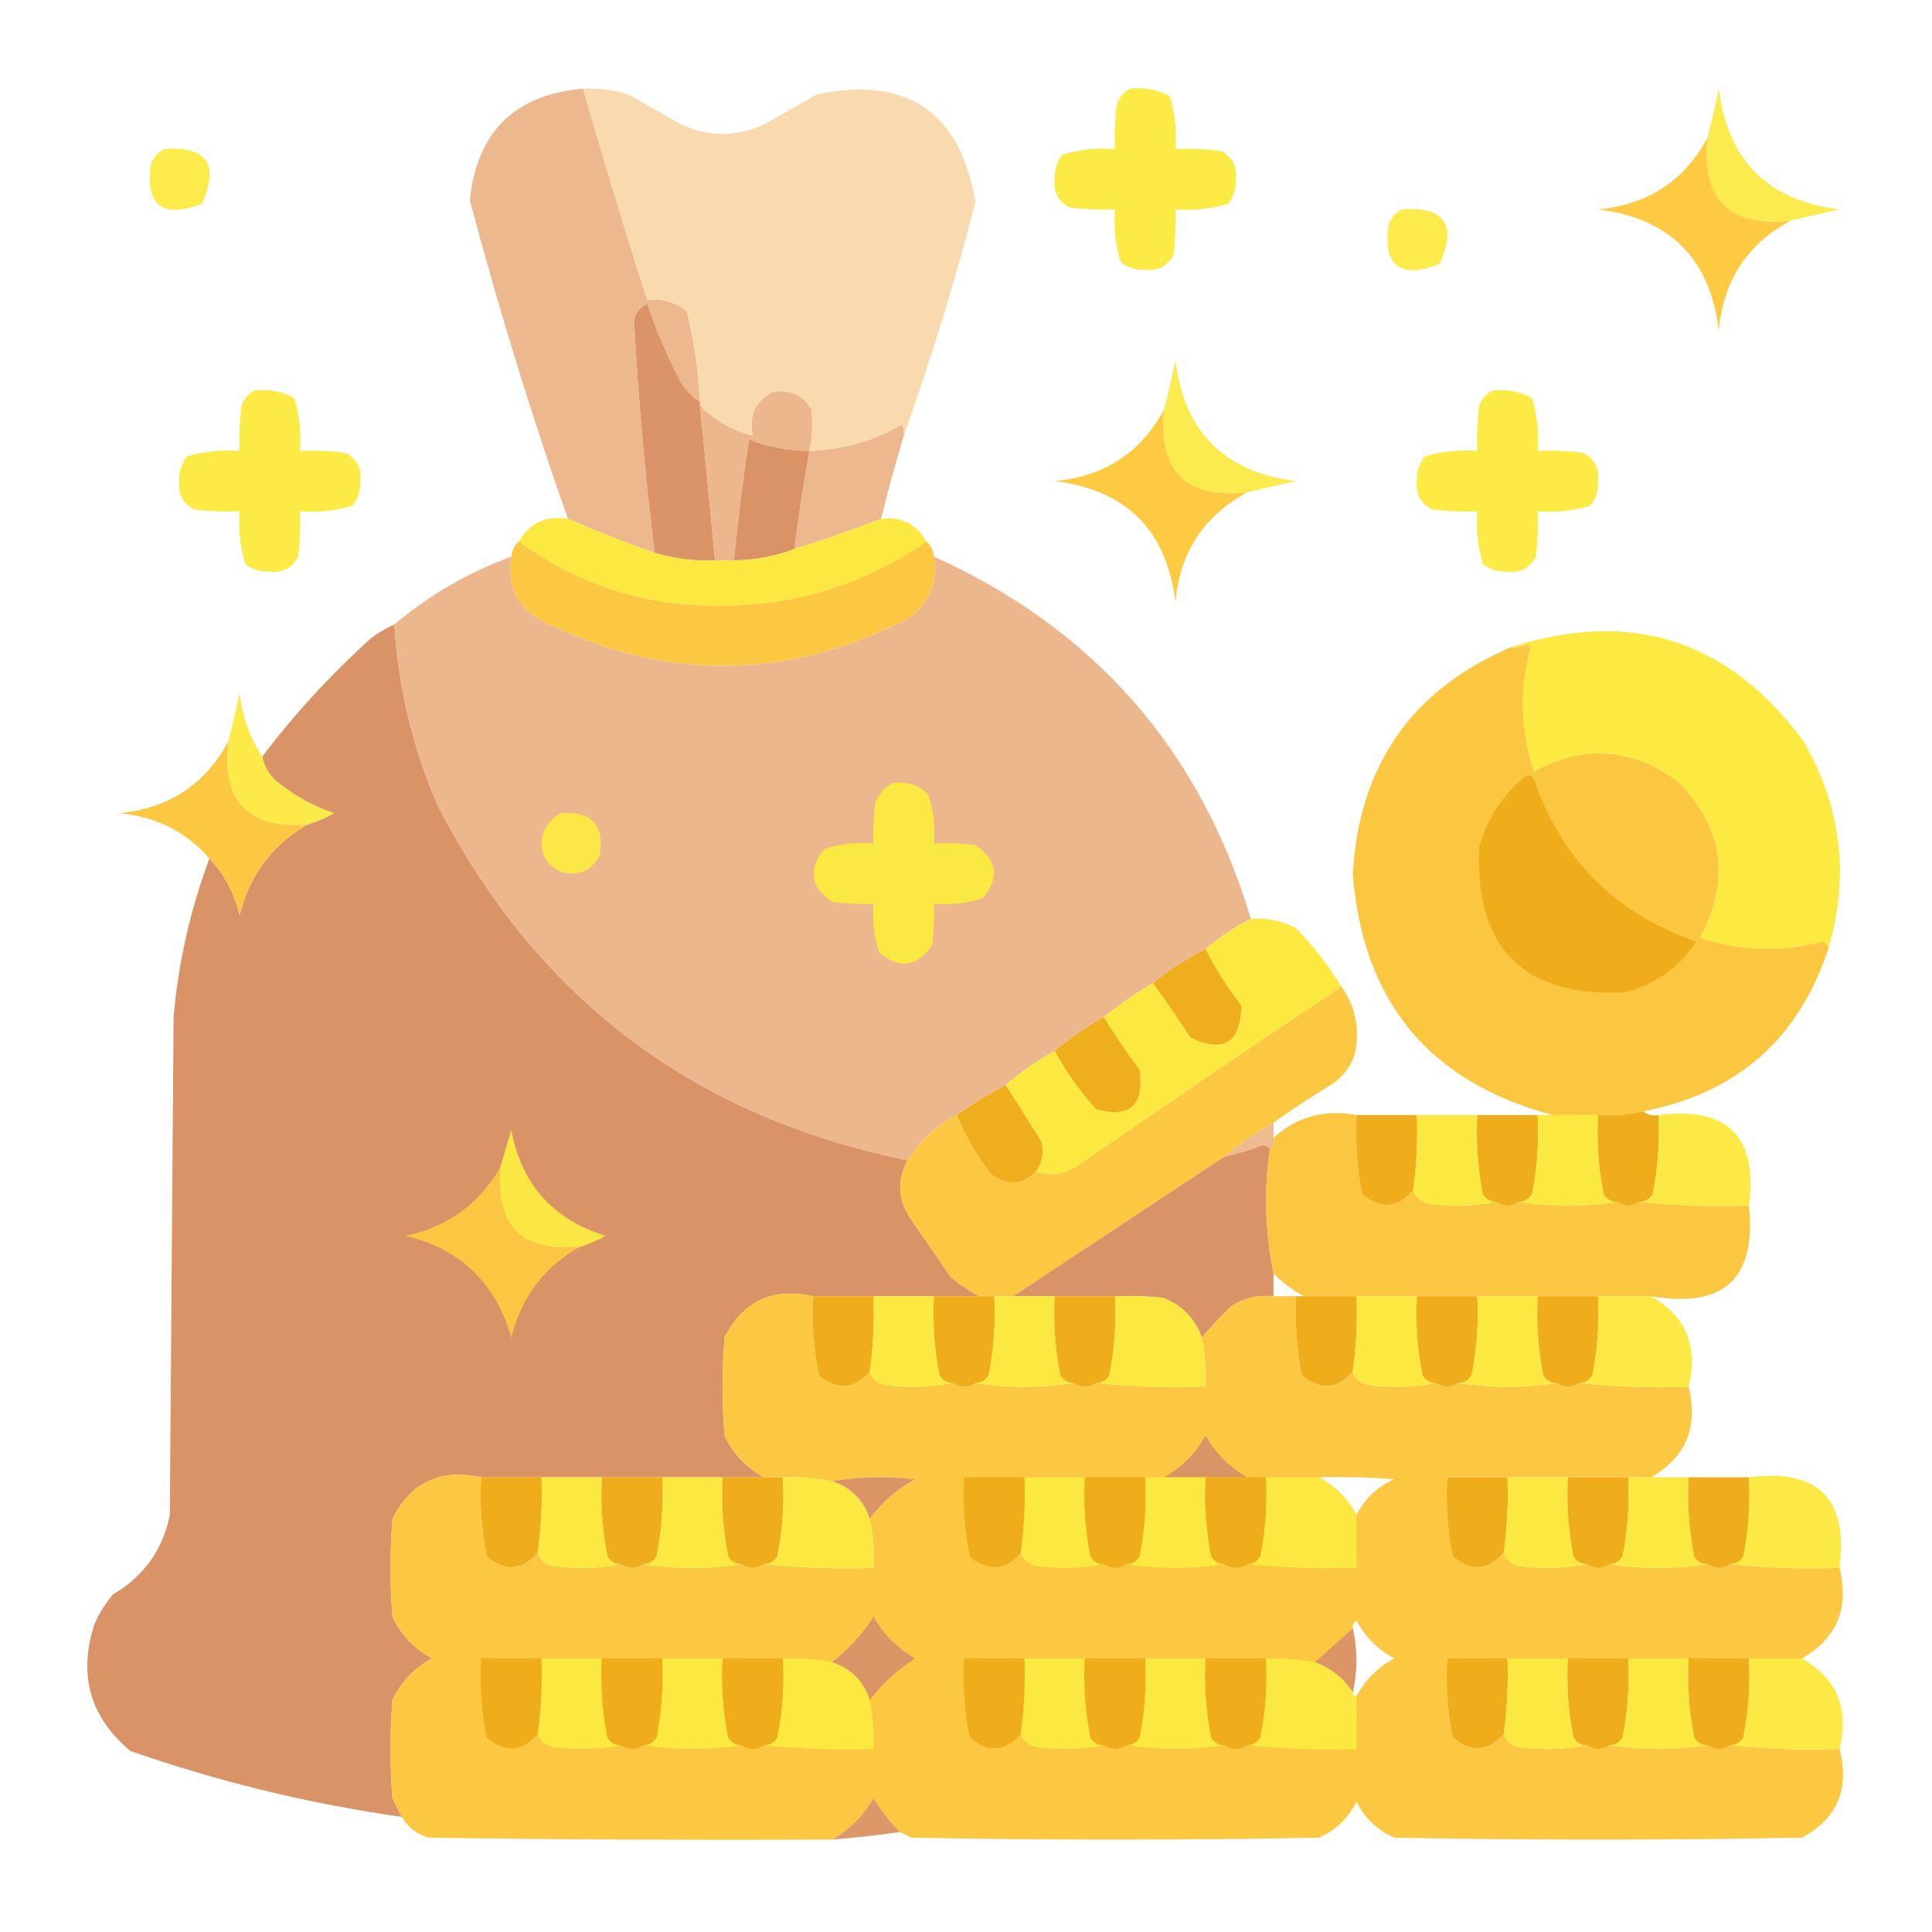 <svg xmlns="http://www.w3.org/2000/svg" fill-rule="evenodd" clip-rule="evenodd" image-rendering="optimizeQuality" shape-rendering="geometricPrecision" text-rendering="geometricPrecision" viewBox="0 0 512 512">
  <path fill="#f8daae" d="M154.5 23.5c4.082-.156 8.082.344 12 1.5 4.667 2.667 9.333 5.333 14 8 7.333 3.333 14.667 3.333 22 0 4.667-2.667 9.333-5.333 14-8 23.902-4.914 37.902 4.586 42 28.5-5.421 21.036-11.754 41.702-19 62 .149-1.052-.017-2.052-.5-3-7.566 4.433-15.732 6.766-24.5 7 .783-3.646.95-7.312.5-11-2.351-4.011-5.851-5.511-10.5-4.5-4.407 2.532-6.074 6.365-5 11.5-5.395-1.395-10.061-4.062-14-8v-1c-.412-8.134-1.578-16.134-3.5-24-3.041-2.429-6.541-3.429-10.5-3-5.977-18.574-11.644-37.241-17-56Z" opacity=".995"/>
  <path fill="#fcea42" d="M299.5 23.5c3.757-.429 7.257.237 10.5 2 1.379 4.536 1.879 9.203 1.5 14 4.014-.166 8.014.001 12 .5 3.016 1.529 4.349 4.029 4 7.5.096 2.426-.57 4.593-2 6.5-4.536 1.379-9.203 1.879-14 1.5.166 4.014-.001 8.014-.5 12-1.529 3.016-4.029 4.349-7.5 4-2.426.097-4.593-.57-6.5-2-1.379-4.536-1.879-9.203-1.5-14-4.014.166-8.014-.001-12-.5-3.016-1.529-4.349-4.029-4-7.5-.096-2.426.57-4.593 2-6.5 4.536-1.379 9.203-1.879 14-1.5-.166-4.014.001-8.014.5-12 .69-1.85 1.856-3.184 3.5-4Z" opacity=".981"/>
  <path fill="#edb88e" d="M154.5 23.5c5.356 18.759 11.023 37.426 17 56 3.959-.429 7.459.571 10.5 3 1.922 7.866 3.088 15.866 3.5 24-2.336-1.504-4.169-3.504-5.5-6-3.323-6.472-6.156-13.139-8.5-20-1.697.864-2.863 2.197-3.5 4 1.103 20.701 2.936 41.368 5.5 62-7.789-2.729-15.456-5.729-23-9-9.787-27.858-18.453-56.025-26-84.5 1.948-18.116 11.948-27.949 30-29.5Z"/>
  <path fill="#fcea42" d="M474.5 58.5c-16.28 1.72-23.614-5.614-22-22 1.091-4.297 2.091-8.631 3-13 2.333 19 13 29.667 32 32-4.369.909-8.703 1.909-13 3Z" opacity=".926"/>
  <path fill="#fcea42" d="M43.5 39.5c11.36-.79 14.693 4.043 10 14.5-10.536 3.997-15.036.497-13.5-10.5.69-1.85 1.856-3.184 3.5-4Z" opacity=".946"/>
  <path fill="#fdca41" d="M452.5 36.5c-1.614 16.386 5.72 23.72 22 22-11.441 6.144-17.774 15.811-19 29-2.333-19-13-29.667-32-32 13.189-1.226 22.856-7.559 29-19Z"/>
  <path fill="#fcea42" d="M371.5 55.5c11.36-.79 14.693 4.043 10 14.5-10.536 3.997-15.036.497-13.5-10.5.69-1.85 1.856-3.184 3.5-4Z" opacity=".946"/>
  <path fill="#da9467" d="M185.5 106.5v1c1.387 13.642 2.72 27.309 4 41-5.469.254-10.803-.413-16-2-2.564-20.632-4.397-41.299-5.5-62 .637-1.803 1.803-3.136 3.5-4 2.344 6.861 5.177 13.528 8.5 20 1.331 2.496 3.164 4.496 5.5 6Z"/>
  <path fill="#fcea42" d="M330.5 130.5c-16.28 1.72-23.614-5.614-22-22 1.091-4.297 2.091-8.631 3-13 2.333 19 13 29.667 32 32-4.369.909-8.703 1.909-13 3Z" opacity=".926"/>
  <path fill="#fcea42" d="M67.5 103.5c3.757-.429 7.257.237 10.5 2 1.379 4.536 1.879 9.203 1.5 14 4.014-.166 8.014.001 12 .5 3.016 1.529 4.349 4.029 4 7.5.097 2.426-.57 4.593-2 6.5-4.536 1.379-9.203 1.879-14 1.5.166 4.014-.001 8.014-.5 12-1.529 3.016-4.029 4.349-7.5 4-2.426.096-4.593-.57-6.5-2-1.379-4.536-1.879-9.203-1.5-14-4.014.166-8.014-.001-12-.5-3.016-1.529-4.349-4.029-4-7.5-.097-2.426.57-4.593 2-6.5 4.536-1.379 9.203-1.879 14-1.5-.166-4.014.001-8.014.5-12 .69-1.85 1.856-3.184 3.5-4Zm328 0c3.757-.429 7.257.237 10.5 2 1.379 4.536 1.879 9.203 1.5 14 4.014-.166 8.014.001 12 .5 3.016 1.529 4.349 4.029 4 7.5.096 2.426-.57 4.593-2 6.5-4.536 1.379-9.203 1.879-14 1.5.166 4.014-.001 8.014-.5 12-1.529 3.016-4.029 4.349-7.5 4-2.426.096-4.593-.57-6.5-2-1.379-4.536-1.879-9.203-1.5-14-4.014.166-8.014-.001-12-.5-3.016-1.529-4.349-4.029-4-7.5-.096-2.426.57-4.593 2-6.5 4.536-1.379 9.203-1.879 14-1.5-.166-4.014.001-8.014.5-12 .69-1.85 1.856-3.184 3.5-4Z" opacity=".981"/>
  <path fill="#ecb78d" d="M214.5 119.5c-5.534-.051-10.867-1.051-16-3-1.613 10.627-2.947 21.294-4 32h-5c-1.28-13.691-2.613-27.358-4-41 3.939 3.938 8.605 6.605 14 8-1.074-5.135.593-8.968 5-11.5 4.649-1.011 8.149.489 10.5 4.5.45 3.688.283 7.354-.5 11Z"/>
  <path fill="#fdca41" d="M308.5 108.5c-1.614 16.386 5.72 23.72 22 22-11.441 6.144-17.774 15.811-19 29-2.333-19-13-29.667-32-32 13.189-1.226 22.856-7.559 29-19Z"/>
  <path fill="#edb88e" d="M239.5 115.5c-2.205 7.282-4.205 14.616-6 22-7.545 2.935-15.212 5.602-23 8 1.123-8.737 2.457-17.404 4-26 8.768-.234 16.934-2.567 24.5-7 .483.948.649 1.948.5 3Z"/>
  <path fill="#da9367" d="M214.5 119.5c-1.543 8.596-2.877 17.263-4 26-5.029 1.915-10.363 2.915-16 3 1.053-10.706 2.387-21.373 4-32 5.133 1.949 10.466 2.949 16 3Z"/>
  <path fill="#fbe942" d="M150.5 137.5c7.544 3.271 15.211 6.271 23 9 5.197 1.587 10.531 2.254 16 2h5c5.637-.085 10.971-1.085 16-3 7.788-2.398 15.455-5.065 23-8 5.371-.648 9.371 1.352 12 6-16.135 11.207-34.135 16.874-54 17-19.999.332-37.999-5.335-54-17 2.903-4.95 7.236-6.95 13-6Z" opacity=".993"/>
  <path fill="#fcc741" d="M137.5 143.5c16.001 11.665 34.001 17.332 54 17 19.865-.126 37.865-5.793 54-17 1.174 1.014 1.84 2.347 2 4 1.065 6.98-1.269 12.48-7 16.5-31.839 16.276-63.839 16.609-96 1-7.261-3.603-10.261-9.437-9-17.5.16-1.653.826-2.986 2-4Z"/>
  <path fill="#ecb78d" d="M135.5 147.5c-1.261 8.063 1.739 13.897 9 17.5 32.161 15.609 64.161 15.276 96-1 5.731-4.02 8.065-9.52 7-16.5 42.565 19.233 70.565 51.233 84 96-4.31 2.158-8.31 4.825-12 8-5.015 2.504-9.681 5.504-14 9-4.545 2.766-8.878 5.766-13 9-4.632 2.643-8.965 5.643-13 9-4.632 2.643-8.965 5.643-13 9-4.473 2.405-8.806 5.071-13 8-5.408 2.865-9.741 6.865-13 12-56.677-11.542-98.177-42.876-124.5-94-6.666-15.329-10.499-31.329-11.5-48 9.211-7.777 19.544-13.777 31-18Z" opacity=".998"/>
  <path fill="#da9367" d="M104.5 165.5c1.001 16.671 4.834 32.671 11.5 48 26.323 51.124 67.823 82.458 124.5 94-2.719 5.05-2.553 10.05.5 15 3.667 5.333 7.333 10.667 11 16 2.426 1.952 4.926 3.619 7.5 5h-44c-10.783-2.356-18.616 1.31-23.5 11-.667 8.667-.667 17.333 0 26 2.357 4.855 5.857 8.521 10.5 11h-75c-10.783-2.356-18.616 1.31-23.5 11-.667 8.667-.667 17.333 0 26 2.306 4.806 5.806 8.473 10.5 11-4.694 2.527-8.194 6.194-10.5 11-.667 8.667-.667 17.333 0 26 .847 1.693 1.68 3.36 2.5 5-24.601-3.486-48.601-9.319-72-17.5-10.648-8.954-13.815-20.121-9.5-33.5 1.271-2.933 2.938-5.599 5-8 8.138-4.798 13.138-11.798 15-21 .333-44 .667-88 1-132 1.278-14.445 4.445-28.445 9.5-42 3.942 4.212 6.609 9.212 8 15 2.627-10.615 8.627-18.615 18-24 2.437-.717 4.77-1.717 7-3-5.103-1.718-9.77-4.218-14-7.5-2.7-1.857-4.367-4.357-5-7.5 8.621-11.364 18.288-21.864 29-31.5 1.905-1.421 3.905-2.588 6-3.5Z"/>
  <path fill="#fce941" d="M484.5 251.5c.03-.997-.47-1.664-1.5-2-10.964 2.937-21.797 2.603-32.5-1 8.235-15.384 6.235-29.217-6-41.5-12.218-8.877-24.884-9.71-38-2.5-3.531-10.722-3.864-21.555-1-32.5-.167-.5-.333-1-.5-1.5-1.356.88-2.856 1.214-4.5 1 31.833-10.222 57.667-1.889 77.5 25 10.041 17.519 12.208 35.852 6.5 55Z" opacity=".988"/>
  <path fill="#fcc740" d="M484.5 251.5c-7.883 23.879-24.216 38.212-49 43-3.9.93-7.9 1.263-12 1h-12c-32.707-8.689-50.374-30.022-53-64 1.716-28.815 15.716-48.815 42-60 1.644.214 3.144-.12 4.5-1 .167.5.333 1 .5 1.5-2.864 10.945-2.531 21.778 1 32.5 13.116-7.21 25.782-6.377 38 2.5 12.235 12.283 14.235 26.116 6 41.5 10.703 3.603 21.536 3.937 32.5 1 1.03.336 1.53 1.003 1.5 2Z"/>
  <path fill="#fbe942" d="M69.5 200.5c.633 3.143 2.3 5.643 5 7.5 4.23 3.282 8.897 5.782 14 7.5-2.23 1.283-4.563 2.283-7 3-15.774 1.224-22.774-6.109-21-22 1.091-4.297 2.091-8.631 3-13 .638 6.259 2.638 11.925 6 17Z" opacity=".967"/>
  <path fill="#fcc841" d="M60.5 196.5c-1.774 15.891 5.226 23.224 21 22-9.373 5.385-15.373 13.385-18 24-1.391-5.788-4.058-10.788-8-15-6.308-7.154-14.308-11.154-24-12 13.189-1.226 22.856-7.559 29-19Z"/>
  <path fill="#efad1b" d="M404.5 205.5c.876-.131 1.543.202 2 1 7.315 21.315 21.648 35.648 43 43-4.494 6.929-10.828 11.429-19 13.5-26.796 1.204-39.63-11.63-38.5-38.5 2.192-7.74 6.359-14.074 12.5-19Z"/>
  <path fill="#fbe943" d="M236.5 207.5c3.692-.529 6.858.471 9.5 3 1.367 4.2 1.867 8.533 1.5 13 3.682-.165 7.348.001 11 .5 5.759 3.892 6.426 8.559 2 14-4.2 1.367-8.533 1.867-13 1.5.165 3.682-.001 7.348-.5 11-3.892 5.759-8.559 6.426-14 2-1.367-4.2-1.867-8.533-1.5-13-3.682.165-7.348-.001-11-.5-5.759-3.892-6.426-8.559-2-14 4.2-1.367 8.533-1.867 13-1.5-.165-3.682.001-7.348.5-11 1.025-2.187 2.525-3.854 4.5-5Z"/>
  <path fill="#fbe745" d="M148.5 215.5c8.158-.677 11.658 2.99 10.5 11-2.226 4.361-5.726 5.861-10.5 4.5-4.361-2.226-5.861-5.726-4.5-10.5 1.025-2.187 2.525-3.854 4.5-5Z"/>
  <path fill="#fbe941" d="M331.5 243.5c4.247-.322 8.247.511 12 2.5 4.598 4.757 8.598 9.924 12 15.5-23.452 15.612-46.786 31.445-70 47.5-3.613 2.275-7.28 2.775-11 1.5 1.718-2.426 2.218-5.093 1.5-8-3.188-5.056-6.355-10.056-9.5-15 4.035-3.357 8.368-6.357 13-9 3.043 5.577 6.71 10.743 11 15.5 8.982 2.401 12.816-1.099 11.5-10.5-3.388-4.548-6.555-9.214-9.5-14 4.122-3.234 8.455-6.234 13-9 3.434 4.68 6.767 9.513 10 14.5 8.802 4.178 13.302 1.345 13.5-8.5-3.688-4.718-6.855-9.718-9.5-15 3.69-3.175 7.69-5.842 12-8Z" opacity=".991"/>
  <path fill="#efae1d" d="M319.5 251.5c2.645 5.282 5.812 10.282 9.5 15-.198 9.845-4.698 12.678-13.5 8.5-3.233-4.987-6.566-9.82-10-14.5 4.319-3.496 8.985-6.496 14-9Z"/>
  <path fill="#fcc741" d="M355.5 261.5c3.792 5.382 4.959 11.382 3.5 18-1.061 3.062-2.894 5.562-5.5 7.5-5.486 3.329-10.82 6.829-16 10.5-4.632 2.643-8.965 5.643-13 9-18.693 12.371-37.359 24.705-56 37h-9c-2.574-1.381-5.074-3.048-7.5-5-3.667-5.333-7.333-10.667-11-16-3.053-4.95-3.219-9.95-.5-15 3.259-5.135 7.592-9.135 13-12 2.327 5.477 5.327 10.644 9 15.5 4.132 3.342 8.132 3.175 12-.5 3.72 1.275 7.387.775 11-1.5 23.214-16.055 46.548-31.888 70-47.5Z"/>
  <path fill="#efae1c" d="M292.5 269.5c2.945 4.786 6.112 9.452 9.5 14 1.316 9.401-2.518 12.901-11.5 10.5-4.29-4.757-7.957-9.923-11-15.5 4.035-3.357 8.368-6.357 13-9Z"/>
  <path fill="#efae1d" d="M266.5 287.5c3.145 4.944 6.312 9.944 9.5 15 .718 2.907.218 5.574-1.5 8-3.868 3.675-7.868 3.842-12 .5-3.673-4.856-6.673-10.023-9-15.5 4.194-2.929 8.527-5.595 13-8Z"/>
  <path fill="#fcc740" d="M359.5 295.5c-.384 7.089.116 14.089 1.5 21 4.911 4.044 9.411 3.711 13.5-1 .622 1.835 1.956 3.002 4 3.5 6.181.819 12.181.653 18-.5 2 1.333 4 1.333 6 0 8.667 1.333 17.333 1.333 26 0 2 1.333 4 1.333 6 0 9.486.994 19.152 1.327 29 1 1.999 19.33-6.668 27.33-26 24h-92c-2.926-1.584-5.592-3.584-8-6-2.252-10.905-2.586-21.905-1-33 .904-.709 1.237-1.709 1-3 6.195-5.566 13.528-7.566 22-6Z"/>
  <path fill="#efad1b" d="M359.5 295.5h16c.256 6.724-.077 13.391-1 20-4.089 4.711-8.589 5.044-13.5 1-1.384-6.911-1.884-13.911-1.5-21Z"/>
  <path fill="#fbe941" d="M375.5 295.5h16c-.384 7.089.116 14.089 1.5 21 .816 1.323 1.983 1.989 3.5 2-5.819 1.153-11.819 1.319-18 .5-2.044-.498-3.378-1.665-4-3.5.923-6.609 1.256-13.276 1-20Z"/>
  <path fill="#efad1b" d="M391.5 295.5h16c.384 7.089-.116 14.089-1.5 21-.816 1.323-1.983 1.989-3.5 2-2 1.333-4 1.333-6 0-1.517-.011-2.684-.677-3.5-2-1.384-6.911-1.884-13.911-1.5-21Z"/>
  <path fill="#fbe941" d="M407.5 295.5h16c-.384 7.089.116 14.089 1.5 21 .816 1.323 1.983 1.989 3.5 2-8.667 1.333-17.333 1.333-26 0 1.517-.011 2.684-.677 3.5-2 1.384-6.911 1.884-13.911 1.5-21Z"/>
  <path fill="#efad1b" d="M435.5 294.5c1.068.934 2.401 1.268 4 1 .384 7.089-.116 14.089-1.5 21-.816 1.323-1.983 1.989-3.5 2-2 1.333-4 1.333-6 0-1.517-.011-2.684-.677-3.5-2-1.384-6.911-1.884-13.911-1.5-21 4.1.263 8.1-.07 12-1Z"/>
  <path fill="#fce941" d="M439.5 295.5c18.333-2.333 26.333 5.667 24 24-9.848.327-19.514-.006-29-1 1.517-.011 2.684-.677 3.5-2 1.384-6.911 1.884-13.911 1.5-21Z" opacity=".986"/>
  <path fill="#ecb588" d="M337.5 297.5v4c.237 1.291-.096 2.291-1 3-.417-.624-1.084-.957-2-1-3.249 1.312-6.582 2.312-10 3 4.035-3.357 8.368-6.357 13-9Z" opacity=".929"/>
  <path fill="#fbe743" d="M153.5 330.5c-15.281 1.386-22.281-5.614-21-21 .996-3.321 1.996-6.655 3-10 2.72 14.385 11.053 23.718 25 28-2.23 1.283-4.563 2.283-7 3Z"/>
  <path fill="#da9366" d="M336.5 304.5c-1.586 11.095-1.252 22.095 1 33v6c-3.963-.411-7.63.422-11 2.5-2.949 2.776-5.616 5.609-8 8.5-1.757-4.925-5.09-8.425-10-10.5-4.321-.499-8.654-.666-13-.5h-27c18.641-12.295 37.307-24.629 56-37 3.418-.688 6.751-1.688 10-3 .916.043 1.583.376 2 1Z"/>
  <path fill="#fbc642" d="M132.5 309.5c-1.281 15.386 5.719 22.386 21 21-9.373 5.385-15.373 13.385-18 24-4.105-14.438-13.438-23.438-28-27 11.044-2.345 19.377-8.345 25-18Z"/>
  <path fill="#fcc741" d="M215.5 343.5c-.384 7.089.116 14.089 1.5 21 4.911 4.044 9.411 3.711 13.5-1 .622 1.835 1.956 3.002 4 3.5 6.181.819 12.181.653 18-.5 2 1.333 4 1.333 6 0 8.667 1.333 17.333 1.333 26 0 2 1.333 4 1.333 6 0 9.486.994 19.152 1.327 29 1 .206-4.398-.127-8.732-1-13 2.384-2.891 5.051-5.724 8-8.5 3.37-2.078 7.037-2.911 11-2.5h6c-.384 7.089.116 14.089 1.5 21 4.911 4.044 9.411 3.711 13.5-1 .622 1.835 1.956 3.002 4 3.5 6.181.819 12.181.653 18-.5 2 1.333 4 1.333 6 0 8.667 1.333 17.333 1.333 26 0 2 1.333 4 1.333 6 0 9.486.994 19.152 1.327 29 1 2.623 10.728-.71 18.728-10 24h-54c-.384 7.089.116 14.089 1.5 21 4.911 4.044 9.411 3.711 13.5-1 .622 1.835 1.956 3.002 4 3.5 6.181.819 12.181.653 18-.5 2 1.333 4 1.333 6 0 8.667 1.333 17.333 1.333 26 0 2 1.333 4 1.333 6 0 9.486.994 19.152 1.327 29 1 2.623 10.728-.71 18.728-10 24h-94c-.384 7.089.116 14.089 1.5 21 4.911 4.044 9.411 3.711 13.5-1 .622 1.835 1.956 3.002 4 3.5 6.181.819 12.181.653 18-.5 2 1.333 4 1.333 6 0 8.667 1.333 17.333 1.333 26 0 2 1.333 4 1.333 6 0 9.486.994 19.152 1.327 29 1 2.73 10.618-.604 18.452-10 23.5-36 .667-72 .667-108 0-4.472-1.972-7.805-5.138-10-9.5-2.195 4.362-5.528 7.528-10 9.5-36 .667-72 .667-108 0-1.027-.513-2.027-1.013-3-1.5-2.691-2.695-5.025-5.695-7-9-2.716 4.716-6.382 8.382-11 11-35.668.167-71.335 0-107-.5-3.095-.935-5.429-2.769-7-5.5-.82-1.64-1.653-3.307-2.5-5-.667-8.667-.667-17.333 0-26 2.306-4.806 5.806-8.473 10.5-11-4.694-2.527-8.194-6.194-10.5-11-.667-8.667-.667-17.333 0-26 4.884-9.69 12.717-13.356 23.5-11-.384 7.089.116 14.089 1.5 21 4.911 4.044 9.411 3.711 13.5-1 .622 1.835 1.956 3.002 4 3.5 6.181.819 12.181.653 18-.5 2 1.333 4 1.333 6 0 8.667 1.333 17.333 1.333 26 0 2 1.333 4 1.333 6 0 9.486.994 19.152 1.327 29 1 .206-4.398-.127-8.732-1-13 3.143-4.299 7.143-7.799 12-10.5-7.512-.822-14.845-.655-22 .5-4.285-.795-8.619-1.128-13-1h-5c-4.643-2.479-8.143-6.145-10.5-11-.667-8.667-.667-17.333 0-26 4.884-9.69 12.717-13.356 23.5-11Zm134 48c6.675-.166 13.342 0 20 .5-4.52 2.022-7.853 5.189-10 9.5-2.333-4.333-5.667-7.667-10-10Zm10 58c-.667 0-1-.333-1-1 1.262-5.537 1.262-11.203 0-17-.131-.876.202-1.543 1-2 2.333 4.333 5.667 7.667 10 10-4.382 2.382-7.716 5.716-10 10Z"/>
  <path fill="#efad1b" d="M215.5 343.5h16c.256 6.724-.077 13.391-1 20-4.089 4.711-8.589 5.044-13.5 1-1.384-6.911-1.884-13.911-1.5-21Z"/>
  <path fill="#fbe941" d="M231.5 343.5h16c-.384 7.089.116 14.089 1.5 21 .816 1.323 1.983 1.989 3.5 2-5.819 1.153-11.819 1.319-18 .5-2.044-.498-3.378-1.665-4-3.5.923-6.609 1.256-13.276 1-20Z"/>
  <path fill="#efad1b" d="M247.5 343.5h16c.384 7.089-.116 14.089-1.5 21-.816 1.323-1.983 1.989-3.5 2-2 1.333-4 1.333-6 0-1.517-.011-2.684-.677-3.5-2-1.384-6.911-1.884-13.911-1.5-21Z"/>
  <path fill="#fbe941" d="M263.5 343.5h16c-.384 7.089.116 14.089 1.5 21 .816 1.323 1.983 1.989 3.5 2-8.667 1.333-17.333 1.333-26 0 1.517-.011 2.684-.677 3.5-2 1.384-6.911 1.884-13.911 1.5-21Z"/>
  <path fill="#efad1b" d="M279.5 343.5h16c.384 7.089-.116 14.089-1.5 21-.816 1.323-1.983 1.989-3.5 2-2 1.333-4 1.333-6 0-1.517-.011-2.684-.677-3.5-2-1.384-6.911-1.884-13.911-1.5-21Z"/>
  <path fill="#fbe942" d="M295.5 343.5c4.346-.166 8.679.001 13 .5 4.91 2.075 8.243 5.575 10 10.5.873 4.268 1.206 8.602 1 13-9.848.327-19.514-.006-29-1 1.517-.011 2.684-.677 3.5-2 1.384-6.911 1.884-13.911 1.5-21Z"/>
  <path fill="#efad1b" d="M343.5 343.5h16c.256 6.724-.077 13.391-1 20-4.089 4.711-8.589 5.044-13.5 1-1.384-6.911-1.884-13.911-1.5-21Z"/>
  <path fill="#fbe941" d="M359.5 343.5h16c-.384 7.089.116 14.089 1.5 21 .816 1.323 1.983 1.989 3.5 2-5.819 1.153-11.819 1.319-18 .5-2.044-.498-3.378-1.665-4-3.5.923-6.609 1.256-13.276 1-20Z"/>
  <path fill="#efad1b" d="M375.5 343.5h16c.384 7.089-.116 14.089-1.5 21-.816 1.323-1.983 1.989-3.5 2-2 1.333-4 1.333-6 0-1.517-.011-2.684-.677-3.5-2-1.384-6.911-1.884-13.911-1.5-21Z"/>
  <path fill="#fbe941" d="M391.5 343.5h16c-.384 7.089.116 14.089 1.5 21 .816 1.323 1.983 1.989 3.5 2-8.667 1.333-17.333 1.333-26 0 1.517-.011 2.684-.677 3.5-2 1.384-6.911 1.884-13.911 1.5-21Z"/>
  <path fill="#efad1b" d="M407.5 343.5h16c.384 7.089-.116 14.089-1.5 21-.816 1.323-1.983 1.989-3.5 2-2 1.333-4 1.333-6 0-1.517-.011-2.684-.677-3.5-2-1.384-6.911-1.884-13.911-1.5-21Z"/>
  <path fill="#fce941" d="M423.5 343.5h14c9.29 5.272 12.623 13.272 10 24-9.848.327-19.514-.006-29-1 1.517-.011 2.684-.677 3.5-2 1.384-6.911 1.884-13.911 1.5-21Z" opacity=".986"/>
  <path fill="#db9466" d="M330.5 391.5h-22c4.618-2.618 8.284-6.284 11-11 2.716 4.716 6.382 8.382 11 11Z"/>
  <path fill="#efad1b" d="M127.5 391.5h16c.256 6.724-.077 13.391-1 20-4.089 4.711-8.589 5.044-13.5 1-1.384-6.911-1.884-13.911-1.5-21Z"/>
  <path fill="#fbe941" d="M143.5 391.5h16c-.384 7.089.116 14.089 1.5 21 .816 1.323 1.983 1.989 3.5 2-5.819 1.153-11.819 1.319-18 .5-2.044-.498-3.378-1.665-4-3.5.923-6.609 1.256-13.276 1-20Z"/>
  <path fill="#efad1b" d="M159.5 391.5h16c.384 7.089-.116 14.089-1.5 21-.816 1.323-1.983 1.989-3.5 2-2 1.333-4 1.333-6 0-1.517-.011-2.684-.677-3.5-2-1.384-6.911-1.884-13.911-1.5-21Z"/>
  <path fill="#fbe941" d="M175.5 391.5h16c-.384 7.089.116 14.089 1.5 21 .816 1.323 1.983 1.989 3.5 2-8.667 1.333-17.333 1.333-26 0 1.517-.011 2.684-.677 3.5-2 1.384-6.911 1.884-13.911 1.5-21Z"/>
  <path fill="#efad1b" d="M191.5 391.5h16c.384 7.089-.116 14.089-1.5 21-.816 1.323-1.983 1.989-3.5 2-2 1.333-4 1.333-6 0-1.517-.011-2.684-.677-3.5-2-1.384-6.911-1.884-13.911-1.5-21Z"/>
  <path fill="#fbe942" d="M207.5 391.5c4.381-.128 8.715.205 13 1 5 1.667 8.333 5 10 10 .873 4.268 1.206 8.602 1 13-9.848.327-19.514-.006-29-1 1.517-.011 2.684-.677 3.5-2 1.384-6.911 1.884-13.911 1.5-21Z"/>
  <path fill="#da9466" d="M220.5 392.5c7.155-1.155 14.488-1.322 22-.5-4.857 2.701-8.857 6.201-12 10.5-1.667-5-5-8.333-10-10Z"/>
  <path fill="#efad1b" d="M271.5 391.5c.256 6.724-.077 13.391-1 20-4.089 4.711-8.589 5.044-13.5 1-1.384-6.911-1.884-13.911-1.5-21h16Z"/>
  <path fill="#fbe941" d="M271.5 391.5h16c-.384 7.089.116 14.089 1.5 21 .816 1.323 1.983 1.989 3.5 2-5.819 1.153-11.819 1.319-18 .5-2.044-.498-3.378-1.665-4-3.5.923-6.609 1.256-13.276 1-20Z"/>
  <path fill="#efad1b" d="M287.5 391.5h16c.384 7.089-.116 14.089-1.5 21-.816 1.323-1.983 1.989-3.5 2-2 1.333-4 1.333-6 0-1.517-.011-2.684-.677-3.5-2-1.384-6.911-1.884-13.911-1.5-21Z"/>
  <path fill="#fbe941" d="M303.5 391.5h16c-.384 7.089.116 14.089 1.5 21 .816 1.323 1.983 1.989 3.5 2-8.667 1.333-17.333 1.333-26 0 1.517-.011 2.684-.677 3.5-2 1.384-6.911 1.884-13.911 1.5-21Z"/>
  <path fill="#efad1b" d="M319.5 391.5h16c.384 7.089-.116 14.089-1.5 21-.816 1.323-1.983 1.989-3.5 2-2 1.333-4 1.333-6 0-1.517-.011-2.684-.677-3.5-2-1.384-6.911-1.884-13.911-1.5-21Z"/>
  <path fill="#fce941" d="M335.5 391.5h14c4.333 2.333 7.667 5.667 10 10v14c-9.848.327-19.514-.006-29-1 1.517-.011 2.684-.677 3.5-2 1.384-6.911 1.884-13.911 1.5-21Z" opacity=".986"/>
  <path fill="#efad1b" d="M399.5 391.5c.256 6.724-.077 13.391-1 20-4.089 4.711-8.589 5.044-13.5 1-1.384-6.911-1.884-13.911-1.5-21h16Z"/>
  <path fill="#fbe941" d="M399.5 391.5h16c-.384 7.089.116 14.089 1.5 21 .816 1.323 1.983 1.989 3.5 2-5.819 1.153-11.819 1.319-18 .5-2.044-.498-3.378-1.665-4-3.5.923-6.609 1.256-13.276 1-20Z"/>
  <path fill="#efad1b" d="M415.5 391.5h16c.384 7.089-.116 14.089-1.5 21-.816 1.323-1.983 1.989-3.5 2-2 1.333-4 1.333-6 0-1.517-.011-2.684-.677-3.5-2-1.384-6.911-1.884-13.911-1.5-21Z"/>
  <path fill="#fbe941" d="M431.5 391.5h16c-.384 7.089.116 14.089 1.5 21 .816 1.323 1.983 1.989 3.5 2-8.667 1.333-17.333 1.333-26 0 1.517-.011 2.684-.677 3.5-2 1.384-6.911 1.884-13.911 1.5-21Z"/>
  <path fill="#efad1b" d="M447.5 391.5h16c.384 7.089-.116 14.089-1.5 21-.816 1.323-1.983 1.989-3.5 2-2 1.333-4 1.333-6 0-1.517-.011-2.684-.677-3.5-2-1.384-6.911-1.884-13.911-1.5-21Z"/>
  <path fill="#fce941" d="M463.5 391.5c18.333-2.333 26.333 5.667 24 24-9.848.327-19.514-.006-29-1 1.517-.011 2.684-.677 3.5-2 1.384-6.911 1.884-13.911 1.5-21Z" opacity=".986"/>
  <path fill="#da9466" d="M230.5 450.5c-1.667-5-5-8.333-10-10 4.275-3.282 7.941-7.282 11-12 2.667 4.667 6.333 8.333 11 11-4.718 3.059-8.718 6.725-12 11Z"/>
  <path fill="#db9567" d="M358.5 431.5c1.262 5.797 1.262 11.463 0 17-2.437-3.769-5.771-6.436-10-8 3.262-2.921 6.595-5.921 10-9Z"/>
  <path fill="#efad1b" d="M143.5 439.5c.256 6.724-.077 13.391-1 20-4.089 4.711-8.589 5.044-13.5 1-1.384-6.911-1.884-13.911-1.5-21h16Z"/>
  <path fill="#fbe941" d="M143.5 439.5h16c-.384 7.089.116 14.089 1.5 21 .816 1.323 1.983 1.989 3.5 2-5.819 1.153-11.819 1.319-18 .5-2.044-.498-3.378-1.665-4-3.5.923-6.609 1.256-13.276 1-20Z"/>
  <path fill="#efad1b" d="M159.5 439.5h16c.384 7.089-.116 14.089-1.5 21-.816 1.323-1.983 1.989-3.5 2-2 1.333-4 1.333-6 0-1.517-.011-2.684-.677-3.5-2-1.384-6.911-1.884-13.911-1.5-21Z"/>
  <path fill="#fbe941" d="M175.5 439.5h16c-.384 7.089.116 14.089 1.5 21 .816 1.323 1.983 1.989 3.5 2-8.667 1.333-17.333 1.333-26 0 1.517-.011 2.684-.677 3.5-2 1.384-6.911 1.884-13.911 1.5-21Z"/>
  <path fill="#efad1b" d="M191.5 439.5h16c.384 7.089-.116 14.089-1.5 21-.816 1.323-1.983 1.989-3.5 2-2 1.333-4 1.333-6 0-1.517-.011-2.684-.677-3.5-2-1.384-6.911-1.884-13.911-1.5-21Z"/>
  <path fill="#fbe942" d="M207.5 439.5c4.381-.128 8.715.205 13 1 5 1.667 8.333 5 10 10 .873 4.268 1.206 8.602 1 13-9.848.327-19.514-.006-29-1 1.517-.011 2.684-.677 3.5-2 1.384-6.911 1.884-13.911 1.5-21Z"/>
  <path fill="#efad1b" d="M271.5 439.5c.256 6.724-.077 13.391-1 20-4.089 4.711-8.589 5.044-13.5 1-1.384-6.911-1.884-13.911-1.5-21h16Z"/>
  <path fill="#fbe941" d="M271.5 439.5h16c-.384 7.089.116 14.089 1.5 21 .816 1.323 1.983 1.989 3.5 2-5.819 1.153-11.819 1.319-18 .5-2.044-.498-3.378-1.665-4-3.5.923-6.609 1.256-13.276 1-20Z"/>
  <path fill="#efad1b" d="M287.5 439.5h16c.384 7.089-.116 14.089-1.5 21-.816 1.323-1.983 1.989-3.5 2-2 1.333-4 1.333-6 0-1.517-.011-2.684-.677-3.5-2-1.384-6.911-1.884-13.911-1.5-21Z"/>
  <path fill="#fbe941" d="M303.5 439.5h16c-.384 7.089.116 14.089 1.5 21 .816 1.323 1.983 1.989 3.5 2-8.667 1.333-17.333 1.333-26 0 1.517-.011 2.684-.677 3.5-2 1.384-6.911 1.884-13.911 1.5-21Z"/>
  <path fill="#efad1b" d="M319.5 439.5h16c.384 7.089-.116 14.089-1.5 21-.816 1.323-1.983 1.989-3.5 2-2 1.333-4 1.333-6 0-1.517-.011-2.684-.677-3.5-2-1.384-6.911-1.884-13.911-1.5-21Z"/>
  <path fill="#fbe942" d="M335.5 439.5c4.381-.128 8.715.205 13 1 4.229 1.564 7.563 4.231 10 8 0 .667.333 1 1 1v14c-9.848.327-19.514-.006-29-1 1.517-.011 2.684-.677 3.5-2 1.384-6.911 1.884-13.911 1.5-21Z" opacity=".997"/>
  <path fill="#efad1b" d="M399.5 439.5c.256 6.724-.077 13.391-1 20-4.089 4.711-8.589 5.044-13.5 1-1.384-6.911-1.884-13.911-1.5-21h16Z"/>
  <path fill="#fbe941" d="M399.5 439.5h16c-.384 7.089.116 14.089 1.5 21 .816 1.323 1.983 1.989 3.5 2-5.819 1.153-11.819 1.319-18 .5-2.044-.498-3.378-1.665-4-3.5.923-6.609 1.256-13.276 1-20Z"/>
  <path fill="#efad1b" d="M415.5 439.5h16c.384 7.089-.116 14.089-1.5 21-.816 1.323-1.983 1.989-3.5 2-2 1.333-4 1.333-6 0-1.517-.011-2.684-.677-3.5-2-1.384-6.911-1.884-13.911-1.5-21Z"/>
  <path fill="#fbe941" d="M431.5 439.5h16c-.384 7.089.116 14.089 1.5 21 .816 1.323 1.983 1.989 3.5 2-8.667 1.333-17.333 1.333-26 0 1.517-.011 2.684-.677 3.5-2 1.384-6.911 1.884-13.911 1.5-21Z"/>
  <path fill="#efad1b" d="M447.5 439.5h16c.384 7.089-.116 14.089-1.5 21-.816 1.323-1.983 1.989-3.5 2-2 1.333-4 1.333-6 0-1.517-.011-2.684-.677-3.5-2-1.384-6.911-1.884-13.911-1.5-21Z"/>
  <path fill="#fce941" d="M463.5 439.5h14c9.29 5.272 12.623 13.272 10 24-9.848.327-19.514-.006-29-1 1.517-.011 2.684-.677 3.5-2 1.384-6.911 1.884-13.911 1.5-21Z" opacity=".986"/>
  <path fill="#dd9768" d="M238.5 485.5c-5.84.851-11.84 1.518-18 2 4.618-2.618 8.284-6.284 11-11 1.975 3.305 4.309 6.305 7 9Z"/>
</svg>
